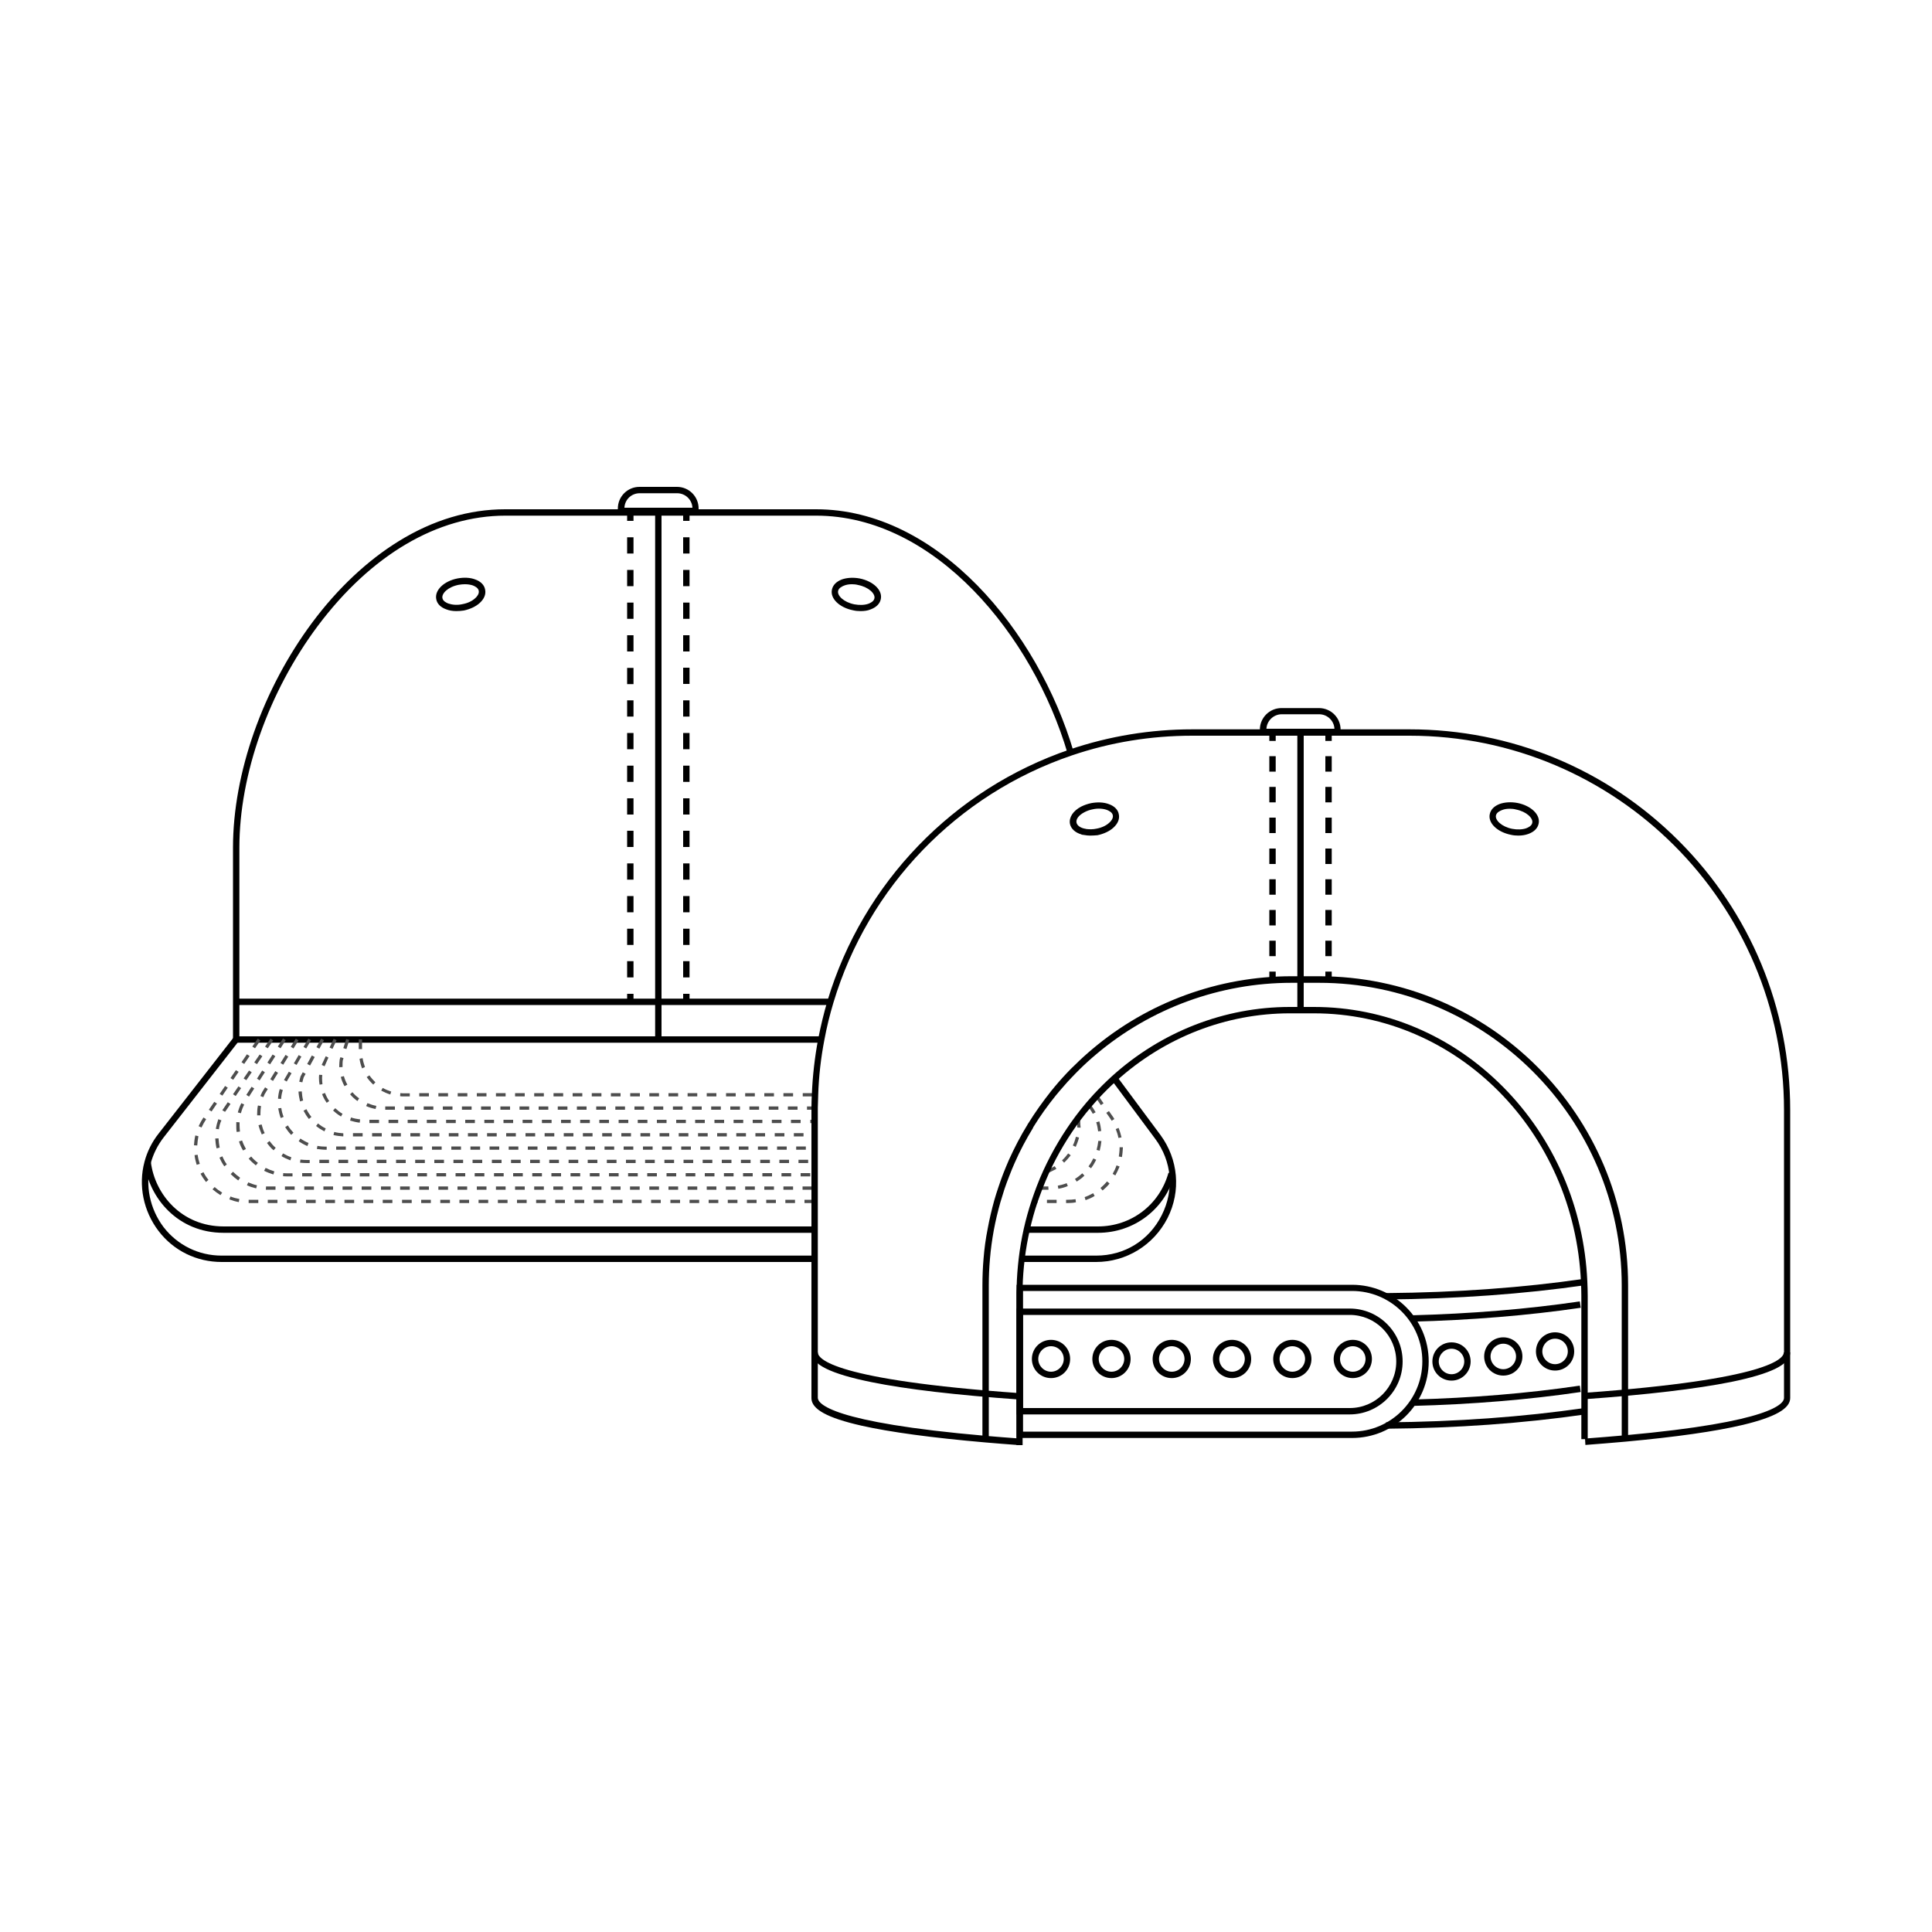 <svg xmlns="http://www.w3.org/2000/svg" xmlns:xlink="http://www.w3.org/1999/xlink" id="Layer_1" x="0px" y="0px" viewBox="0 0 100 100" style="enable-background:new 0 0 100 100;" xml:space="preserve"><style type="text/css">	.st0{fill:none;stroke:#000000;stroke-width:4;stroke-miterlimit:10;}	.st1{fill:#4D4D4D;}</style><g>	<g>		<g>			<g>				<path class="st0" d="M82.04,74.63"></path>			</g>		</g>		<g>			<g>				<path class="st0" d="M52.78,74.64"></path>			</g>		</g>		<g>			<g>				<path d="M82.05,72.42l-0.02-0.33c9.56-0.69,10.3-1.78,10.3-2.09h0.33c0,0.62-0.97,1.1-3.06,1.53      C87.8,71.89,85.26,72.19,82.05,72.42z"></path>			</g>		</g>		<g>			<g>				<path class="st0" d="M82.04,72.26"></path>			</g>		</g>		<g>			<g>				<path d="M52.77,72.44c-3.26-0.23-5.84-0.53-7.66-0.9C42.99,71.11,42,70.62,42,70h0.33c0,0.32,0.75,1.42,10.47,2.11L52.77,72.44z      "></path>			</g>		</g>		<g>			<g>				<rect x="67.15" y="37.92" width="0.33" height="14.38"></rect>			</g>		</g>		<g>			<g>				<g>					<rect x="65.7" y="50.29" width="0.33" height="0.41"></rect>				</g>			</g>			<g>				<g>					<path d="M66.03,49.49H65.7v-0.8h0.33V49.49z M66.03,47.9H65.7v-0.8h0.33V47.9z M66.03,46.31H65.7v-0.8h0.33V46.31z        M66.03,44.72H65.7v-0.8h0.33V44.72z M66.03,43.12H65.7v-0.8h0.33V43.12z M66.03,41.53H65.7v-0.8h0.33V41.53z M66.03,39.94       H65.7v-0.8h0.33V39.94z"></path>				</g>			</g>			<g>				<g>					<rect x="65.7" y="37.94" width="0.33" height="0.41"></rect>				</g>			</g>		</g>		<g>			<g>				<g>					<rect x="68.6" y="37.94" width="0.33" height="0.41"></rect>				</g>			</g>			<g>				<g>					<path d="M68.93,49.49H68.6v-0.8h0.33V49.49z M68.93,47.9H68.6v-0.8h0.33V47.9z M68.93,46.31H68.6v-0.8h0.33V46.31z        M68.93,44.72H68.6v-0.8h0.33V44.72z M68.93,43.12H68.6v-0.8h0.33V43.12z M68.93,41.53H68.6v-0.8h0.33V41.53z M68.93,39.94       H68.6v-0.8h0.33V39.94z"></path>				</g>			</g>			<g>				<g>					<rect x="68.6" y="50.29" width="0.33" height="0.41"></rect>				</g>			</g>		</g>		<g>			<g>				<path d="M69.98,74.43H52.62V66.5h17.36c2.19,0,3.97,1.78,3.97,3.97S72.17,74.43,69.98,74.43z M52.95,74.1h17.03      c2,0,3.64-1.63,3.64-3.64s-1.63-3.64-3.64-3.64H52.95V74.1z"></path>			</g>		</g>		<g>			<g>				<path d="M69.86,73.21H52.62v-5.48h17.24c1.51,0,2.74,1.23,2.74,2.74S71.37,73.21,69.86,73.21z M52.95,72.88h16.91      c1.33,0,2.41-1.08,2.41-2.41s-1.08-2.41-2.41-2.41H52.95V72.88z"></path>			</g>		</g>		<g>			<g>				<path d="M71.74,67.26l0-0.33c3.65-0.03,7.1-0.28,10.26-0.74l0.05,0.33C78.87,66.98,75.4,67.23,71.74,67.26z"></path>			</g>		</g>		<g>			<g>				<path d="M71.74,73.95l0-0.33c3.65-0.03,7.1-0.28,10.26-0.74l0.05,0.33C78.87,73.67,75.4,73.92,71.74,73.95z"></path>			</g>		</g>		<g>			<g>				<path d="M73.11,72.77l-0.01-0.33c3.05-0.08,5.97-0.32,8.67-0.72l0.05,0.33C79.11,72.45,76.18,72.69,73.11,72.77z"></path>			</g>		</g>		<g>			<g>				<path d="M73.07,68.41l-0.01-0.33c3.07-0.08,6-0.32,8.71-0.72l0.05,0.33C79.09,68.09,76.15,68.33,73.07,68.41z"></path>			</g>		</g>		<g>			<g>				<path d="M54.4,71.33c-0.55,0-0.99-0.44-0.99-0.99s0.44-0.99,0.99-0.99c0.55,0,0.99,0.44,0.99,0.99S54.95,71.33,54.4,71.33z       M54.4,69.68c-0.36,0-0.66,0.3-0.66,0.66S54.04,71,54.4,71c0.36,0,0.66-0.3,0.66-0.66S54.77,69.68,54.4,69.68z"></path>			</g>		</g>		<g>			<g>				<path d="M57.53,71.33c-0.55,0-0.99-0.44-0.99-0.99s0.44-0.99,0.99-0.99c0.55,0,0.99,0.44,0.99,0.99S58.07,71.33,57.53,71.33z       M57.53,69.68c-0.36,0-0.66,0.3-0.66,0.66S57.16,71,57.53,71c0.36,0,0.66-0.3,0.66-0.66S57.89,69.68,57.53,69.68z"></path>			</g>		</g>		<g>			<g>				<path d="M60.65,71.33c-0.55,0-0.99-0.44-0.99-0.99s0.44-0.99,0.99-0.99c0.55,0,0.99,0.44,0.99,0.99S61.19,71.33,60.65,71.33z       M60.65,69.68c-0.36,0-0.66,0.3-0.66,0.66S60.28,71,60.65,71s0.66-0.3,0.66-0.66S61.01,69.68,60.65,69.68z"></path>			</g>		</g>		<g>			<g>				<path d="M63.77,71.33c-0.55,0-0.99-0.44-0.99-0.99s0.44-0.99,0.99-0.99c0.55,0,0.99,0.44,0.99,0.99S64.32,71.33,63.77,71.33z       M63.77,69.68c-0.36,0-0.66,0.3-0.66,0.66S63.41,71,63.77,71s0.66-0.3,0.66-0.66S64.13,69.68,63.77,69.68z"></path>			</g>		</g>		<g>			<g>				<path d="M66.89,71.33c-0.55,0-0.99-0.44-0.99-0.99s0.44-0.99,0.99-0.99c0.55,0,0.99,0.44,0.99,0.99S67.44,71.33,66.89,71.33z       M66.89,69.68c-0.36,0-0.66,0.3-0.66,0.66S66.53,71,66.89,71s0.66-0.3,0.66-0.66S67.26,69.68,66.89,69.68z"></path>			</g>		</g>		<g>			<g>				<path d="M70.02,71.33c-0.55,0-0.99-0.44-0.99-0.99s0.44-0.99,0.99-0.99c0.55,0,0.99,0.44,0.99,0.99S70.56,71.33,70.02,71.33z       M70.02,69.68c-0.36,0-0.66,0.3-0.66,0.66S69.65,71,70.02,71s0.66-0.3,0.66-0.66S70.38,69.68,70.02,69.68z"></path>			</g>		</g>		<g>			<g>				<path d="M75.13,71.46c-0.55,0-0.99-0.44-0.99-0.99s0.44-0.99,0.99-0.99c0.55,0,0.99,0.44,0.99,0.99S75.67,71.46,75.13,71.46z       M75.13,69.81c-0.36,0-0.66,0.3-0.66,0.66s0.3,0.66,0.66,0.66c0.36,0,0.66-0.3,0.66-0.66S75.49,69.81,75.13,69.81z"></path>			</g>		</g>		<g>			<g>				<path d="M77.81,71.2c-0.55,0-0.99-0.44-0.99-0.99c0-0.55,0.44-0.99,0.99-0.99c0.55,0,0.99,0.44,0.99,0.99      C78.8,70.76,78.36,71.2,77.81,71.2z M77.81,69.55c-0.36,0-0.66,0.3-0.66,0.66s0.3,0.66,0.66,0.66s0.66-0.3,0.66-0.66      S78.17,69.55,77.81,69.55z"></path>			</g>		</g>		<g>			<g>				<path d="M80.49,70.94c-0.55,0-0.99-0.44-0.99-0.99s0.44-0.99,0.99-0.99c0.55,0,0.99,0.44,0.99,0.99S81.04,70.94,80.49,70.94z       M80.49,69.29c-0.36,0-0.66,0.3-0.66,0.66s0.3,0.66,0.66,0.66s0.66-0.3,0.66-0.66S80.86,69.29,80.49,69.29z"></path>			</g>		</g>		<g>			<g>				<path d="M42.5,53.97H12.06v-10.1c0-3.85,1.54-8.21,4.11-11.66c1.31-1.76,2.86-3.21,4.47-4.2c1.78-1.1,3.64-1.65,5.51-1.65h16.09      c6.31,0,11.49,6.31,13.33,12.55L55.26,39c-1.81-6.12-6.87-12.31-13.02-12.31H26.16c-3.51,0-6.96,2.03-9.72,5.72      c-2.53,3.39-4.05,7.68-4.05,11.46v9.77H42.5V53.97z"></path>			</g>		</g>		<g>			<g>				<polygon points="55.99,43.06 55.99,43.06 56.32,43.06     "></polygon>			</g>		</g>		<g>			<g>				<path d="M56.73,65.32H52.9v-0.33h3.84c1.46,0,2.73-0.78,3.39-2.09c0.66-1.31,0.53-2.79-0.34-3.96l-2.23-3l0.27-0.2l2.23,3      c0.93,1.26,1.08,2.91,0.37,4.31C59.71,64.45,58.3,65.32,56.73,65.32z"></path>			</g>		</g>		<g>			<g>				<path d="M42.16,65.32H11.47c-1.29,0-2.48-0.58-3.26-1.6c-0.79-1.03-1.06-2.37-0.73-3.59c0.14-0.53,0.39-1.03,0.74-1.47      l3.87-4.96l0.26,0.2l-3.87,4.96c-0.32,0.41-0.55,0.87-0.68,1.36c-0.3,1.12-0.05,2.35,0.67,3.3c0.72,0.93,1.81,1.47,3,1.47h30.69      V65.32z"></path>			</g>		</g>		<g>			<g>				<path d="M42.16,63.81H11.57c-2.38,0-3.86-1.82-4.09-3.61l0.33-0.04c0.21,1.65,1.58,3.32,3.77,3.32h30.59V63.81z"></path>			</g>		</g>		<g>			<g>				<path d="M56.83,63.81h-3.68v-0.33h3.68c1.72,0,3.19-1.12,3.65-2.78l0.32,0.09C60.3,62.59,58.7,63.81,56.83,63.81z"></path>			</g>		</g>		<g>			<g>				<rect x="33.91" y="26.52" width="0.33" height="27.28"></rect>			</g>		</g>		<g>			<g>				<g>					<rect x="32.46" y="51.44" width="0.33" height="0.41"></rect>				</g>			</g>			<g>				<g>					<path d="M32.79,50.59h-0.33v-0.84h0.33V50.59z M32.79,48.91h-0.33v-0.84h0.33V48.91z M32.79,47.22h-0.33v-0.84h0.33V47.22z        M32.79,45.53h-0.33v-0.84h0.33V45.53z M32.79,43.84h-0.33V43h0.33V43.84z M32.79,42.16h-0.33v-0.84h0.33V42.16z M32.79,40.47       h-0.33v-0.84h0.33V40.47z M32.79,38.78h-0.33v-0.84h0.33V38.78z M32.79,37.09h-0.33v-0.84h0.33V37.09z M32.79,35.41h-0.33       v-0.84h0.33V35.41z M32.79,33.72h-0.33v-0.84h0.33V33.72z M32.79,32.03h-0.33v-0.84h0.33V32.03z M32.79,30.34h-0.33V29.5h0.33       V30.34z M32.79,28.65h-0.33v-0.84h0.33V28.65z"></path>				</g>			</g>			<g>				<g>					<rect x="32.46" y="26.55" width="0.33" height="0.41"></rect>				</g>			</g>		</g>		<g>			<g>				<g>					<rect x="35.36" y="26.55" width="0.33" height="0.41"></rect>				</g>			</g>			<g>				<g>					<path d="M35.69,50.59h-0.33v-0.84h0.33V50.59z M35.69,48.91h-0.33v-0.84h0.33V48.91z M35.69,47.22h-0.33v-0.84h0.33V47.22z        M35.69,45.53h-0.33v-0.84h0.33V45.53z M35.69,43.84h-0.33V43h0.33V43.84z M35.69,42.16h-0.33v-0.84h0.33V42.16z M35.69,40.47       h-0.33v-0.84h0.33V40.47z M35.69,38.78h-0.33v-0.84h0.33V38.78z M35.69,37.09h-0.33v-0.84h0.33V37.09z M35.69,35.4h-0.33v-0.84       h0.33V35.4z M35.69,33.72h-0.33v-0.84h0.33V33.72z M35.69,32.03h-0.33v-0.84h0.33V32.03z M35.69,30.34h-0.33V29.5h0.33V30.34z        M35.69,28.65h-0.33v-0.84h0.33V28.65z"></path>				</g>			</g>			<g>				<g>					<rect x="35.36" y="51.44" width="0.33" height="0.41"></rect>				</g>			</g>		</g>		<g>			<g>				<rect x="12.23" y="51.69" width="30.75" height="0.33"></rect>			</g>		</g>		<g>			<g>				<g>					<path class="st1" d="M55.26,62.27h-0.08V62.1h0.08c0.14,0,0.27-0.01,0.41-0.03l0.02,0.16C55.55,62.26,55.41,62.27,55.26,62.27z        M54.69,62.27h-0.5V62.1h0.5V62.27z M53.7,62.27h-0.13V62.1h0.13V62.27z M56.19,62.12l-0.05-0.16c0.15-0.05,0.3-0.12,0.44-0.2       l0.08,0.14C56.51,62,56.35,62.06,56.19,62.12z M57.07,61.62l-0.11-0.13c0.12-0.1,0.24-0.22,0.34-0.34l0.13,0.11       C57.33,61.39,57.2,61.51,57.07,61.62z M57.73,60.84l-0.14-0.08c0.08-0.14,0.15-0.29,0.2-0.44l0.16,0.06       C57.88,60.54,57.81,60.7,57.73,60.84z M58.07,59.89l-0.16-0.03c0.02-0.15,0.04-0.3,0.04-0.44l0-0.04l0.17,0l0,0.04       C58.11,59.57,58.1,59.73,58.07,59.89z M57.89,58.9c-0.03-0.16-0.08-0.31-0.14-0.46l0.15-0.06c0.06,0.16,0.11,0.32,0.15,0.49       L57.89,58.9z M57.54,58.01c-0.02-0.04-0.05-0.07-0.07-0.11l-0.21-0.3l0.14-0.09l0.21,0.3c0.03,0.04,0.05,0.08,0.07,0.11       L57.54,58.01z M56.98,57.2l-0.28-0.41l0.14-0.09l0.28,0.41L56.98,57.2z"></path>				</g>			</g>			<g>				<g>					<path class="st1" d="M42.14,62.27h-0.5V62.1h0.5V62.27z M41.15,62.27h-0.5V62.1h0.5V62.27z M40.16,62.27h-0.5V62.1h0.5V62.27z        M39.16,62.27h-0.5V62.1h0.5V62.27z M38.17,62.27h-0.5V62.1h0.5V62.27z M37.18,62.27h-0.5V62.1h0.5V62.27z M36.19,62.27h-0.5       V62.1h0.5V62.27z M35.2,62.27h-0.5V62.1h0.5V62.27z M34.2,62.27h-0.5V62.1h0.5V62.27z M33.21,62.27h-0.5V62.1h0.5V62.27z        M32.22,62.27h-0.5V62.1h0.5V62.27z M31.23,62.27h-0.5V62.1h0.5V62.27z M30.24,62.27h-0.5V62.1h0.5V62.27z M29.24,62.27h-0.5       V62.1h0.5V62.27z M28.25,62.27h-0.5V62.1h0.5V62.27z M27.26,62.27h-0.5V62.1h0.5V62.27z M26.27,62.27h-0.5V62.1h0.5V62.27z        M25.27,62.27h-0.5V62.1h0.5V62.27z M24.28,62.27h-0.5V62.1h0.5V62.27z M23.29,62.27h-0.5V62.1h0.5V62.27z M22.3,62.27h-0.5       V62.1h0.5V62.27z M21.31,62.27h-0.5V62.1h0.5V62.27z M20.31,62.27h-0.5V62.1h0.5V62.27z M19.32,62.27h-0.5V62.1h0.5V62.27z        M18.33,62.27h-0.5V62.1h0.5V62.27z M17.34,62.27h-0.5V62.1h0.5V62.27z M16.34,62.27h-0.5V62.1h0.5V62.27z M15.35,62.27h-0.5       V62.1h0.5V62.27z M14.36,62.27h-0.5V62.1h0.5V62.27z M13.37,62.27l-0.5,0l0-0.17l0.5,0V62.27z M12.36,62.22       c-0.17-0.03-0.33-0.08-0.49-0.14l0.06-0.15c0.15,0.06,0.3,0.1,0.46,0.13L12.36,62.22z M11.41,61.86       c-0.14-0.09-0.28-0.19-0.41-0.3l0.11-0.12c0.12,0.11,0.25,0.2,0.39,0.29L11.41,61.86z M10.66,61.18       c-0.1-0.13-0.2-0.28-0.28-0.43l0.15-0.08c0.07,0.14,0.16,0.28,0.26,0.4L10.66,61.18z M10.18,60.29       c-0.05-0.16-0.09-0.33-0.11-0.5l0.16-0.02c0.02,0.16,0.06,0.32,0.11,0.47L10.18,60.29z M10.21,59.29l-0.17-0.01       c0.01-0.17,0.03-0.34,0.07-0.51l0.16,0.04C10.24,58.97,10.22,59.13,10.21,59.29z M10.43,58.36l-0.15-0.07       c0.07-0.15,0.15-0.3,0.25-0.45l0.14,0.09C10.58,58.07,10.5,58.21,10.43,58.36z M10.95,57.53l-0.14-0.09l0.28-0.41l0.14,0.09       L10.95,57.53z M11.51,56.71l-0.14-0.09l0.28-0.41l0.14,0.09L11.51,56.71z M12.07,55.89l-0.14-0.09l0.28-0.41l0.14,0.09       L12.07,55.89z M12.64,55.07l-0.14-0.09l0.28-0.41l0.14,0.09L12.64,55.07z M13.2,54.26l-0.14-0.09l0.28-0.41l0.14,0.09       L13.2,54.26z"></path>				</g>			</g>			<g>				<g>					<path class="st1" d="M54.27,61.58h-0.46v-0.17h0.45L54.27,61.58z M54.78,61.53l-0.03-0.16c0.16-0.03,0.31-0.07,0.46-0.13       l0.06,0.15C55.11,61.46,54.95,61.5,54.78,61.53z M55.73,61.16l-0.09-0.14c0.13-0.08,0.26-0.18,0.38-0.29l0.11,0.12       C56.01,60.97,55.87,61.07,55.73,61.16z M56.47,60.47l-0.13-0.1c0.1-0.13,0.18-0.27,0.25-0.41l0.15,0.07       C56.66,60.19,56.57,60.34,56.47,60.47z M56.92,59.56l-0.16-0.04c0.04-0.15,0.07-0.31,0.09-0.47l0.16,0.01       C56.99,59.23,56.96,59.4,56.92,59.56z M56.84,58.56c-0.02-0.16-0.05-0.32-0.1-0.47l0.16-0.05c0.05,0.16,0.08,0.33,0.1,0.5       L56.84,58.56z M56.56,57.65c-0.03-0.06-0.06-0.12-0.1-0.17l-0.16-0.24l0.14-0.09l0.16,0.24c0.04,0.06,0.07,0.12,0.11,0.18       L56.56,57.65z"></path>				</g>			</g>			<g>				<g>					<path class="st1" d="M13.89,61.58c-0.04,0-0.08,0-0.13,0l0.01-0.17c0.04,0,0.08,0,0.12,0h0.37v0.17H13.89       C13.89,61.58,13.89,61.58,13.89,61.58z M42.04,61.58h-0.5v-0.17h0.5V61.58z M41.05,61.58h-0.5v-0.17h0.5V61.58z M40.06,61.58       h-0.5v-0.17h0.5V61.58z M39.07,61.58h-0.5v-0.17h0.5V61.58z M38.07,61.58h-0.5v-0.17h0.5V61.58z M37.08,61.58h-0.5v-0.17h0.5       V61.58z M36.09,61.58h-0.5v-0.17h0.5V61.58z M35.1,61.58h-0.5v-0.17h0.5V61.58z M34.11,61.58h-0.5v-0.17h0.5V61.58z        M33.11,61.58h-0.5v-0.17h0.5V61.58z M32.12,61.58h-0.5v-0.17h0.5V61.58z M31.13,61.58h-0.5v-0.17h0.5V61.58z M30.14,61.58       h-0.5v-0.17h0.5V61.58z M29.14,61.58h-0.5v-0.17h0.5V61.58z M28.15,61.58h-0.5v-0.17h0.5V61.58z M27.16,61.58h-0.5v-0.17h0.5       V61.58z M26.17,61.58h-0.5v-0.17h0.5V61.58z M25.18,61.58h-0.5v-0.17h0.5V61.58z M24.18,61.58h-0.5v-0.17h0.5V61.58z        M23.19,61.58h-0.5v-0.17h0.5V61.58z M22.2,61.58h-0.5v-0.17h0.5V61.58z M21.21,61.58h-0.5v-0.17h0.5V61.58z M20.22,61.58h-0.5       v-0.17h0.5V61.58z M19.22,61.58h-0.5v-0.17h0.5V61.58z M18.23,61.58h-0.5v-0.17h0.5V61.58z M17.24,61.58h-0.5v-0.17h0.5V61.58z        M16.25,61.58h-0.5v-0.17h0.5V61.58z M15.25,61.58h-0.5v-0.17h0.5V61.58z M13.26,61.51c-0.17-0.04-0.33-0.09-0.48-0.16       l0.07-0.15c0.15,0.06,0.3,0.12,0.45,0.15L13.26,61.51z M12.33,61.1c-0.14-0.1-0.27-0.21-0.39-0.33l0.12-0.12       c0.11,0.11,0.24,0.22,0.37,0.31L12.33,61.1z M11.61,60.37c-0.1-0.14-0.18-0.29-0.25-0.45l0.15-0.07       c0.06,0.15,0.14,0.29,0.23,0.42L11.61,60.37z M11.21,59.44c-0.04-0.17-0.06-0.34-0.07-0.51l0.17-0.01       c0.01,0.16,0.03,0.32,0.06,0.48L11.21,59.44z M11.33,58.45l-0.16-0.02c0.03-0.17,0.07-0.33,0.13-0.5l0.16,0.06       C11.39,58.14,11.35,58.29,11.33,58.45z M11.65,57.55l-0.14-0.08c0.01-0.03,0.03-0.05,0.05-0.08l0.23-0.34l0.14,0.09l-0.23,0.34       C11.68,57.5,11.66,57.53,11.65,57.55z M12.2,56.73l-0.14-0.09l0.28-0.41l0.14,0.09L12.2,56.73z M12.75,55.91l-0.14-0.09       l0.28-0.41l0.14,0.09L12.75,55.91z M13.3,55.08l-0.14-0.09l0.28-0.41l0.14,0.09L13.3,55.08z M13.86,54.26l-0.14-0.09L14,53.76       l0.14,0.09L13.86,54.26z"></path>				</g>			</g>			<g>				<g>					<path class="st1" d="M54.22,60.72l-0.06-0.15c0.15-0.06,0.29-0.13,0.43-0.21l0.09,0.14C54.53,60.58,54.38,60.66,54.22,60.72z        M55.08,60.18l-0.11-0.12c0.12-0.11,0.22-0.23,0.32-0.36l0.13,0.1C55.32,59.93,55.2,60.06,55.08,60.18z M55.68,59.36       l-0.15-0.07c0.07-0.14,0.12-0.3,0.16-0.45l0.16,0.04C55.81,59.04,55.75,59.2,55.68,59.36z M55.93,58.37l-0.17-0.01       c0-0.04,0-0.08,0-0.13c0-0.12-0.01-0.24-0.03-0.35l0.16-0.02c0.02,0.12,0.03,0.25,0.03,0.38       C55.93,58.28,55.93,58.33,55.93,58.37z"></path>				</g>			</g>			<g>				<g>					<path class="st1" d="M41.94,60.89h-0.5v-0.17h0.5V60.89z M40.95,60.89h-0.5v-0.17h0.5V60.89z M39.96,60.89h-0.5v-0.17h0.5       V60.89z M38.96,60.89h-0.5v-0.17h0.5V60.89z M37.97,60.89h-0.5v-0.17h0.5V60.89z M36.98,60.89h-0.5v-0.17h0.5V60.89z        M35.99,60.89h-0.5v-0.17h0.5V60.89z M35,60.89h-0.5v-0.17H35V60.89z M34,60.89h-0.5v-0.17H34V60.89z M33.01,60.89h-0.5v-0.17       h0.5V60.89z M32.02,60.89h-0.5v-0.17h0.5V60.89z M31.03,60.89h-0.5v-0.17h0.5V60.89z M30.03,60.89h-0.5v-0.17h0.5V60.89z        M29.04,60.89h-0.5v-0.17h0.5V60.89z M28.05,60.89h-0.5v-0.17h0.5V60.89z M27.06,60.89h-0.5v-0.17h0.5V60.89z M26.07,60.89       h-0.5v-0.17h0.5V60.89z M25.07,60.89h-0.5v-0.17h0.5V60.89z M24.08,60.89h-0.5v-0.17h0.5V60.89z M23.09,60.89h-0.5v-0.17h0.5       V60.89z M22.1,60.89h-0.5v-0.17h0.5V60.89z M21.11,60.89h-0.5v-0.17h0.5V60.89z M20.11,60.89h-0.5v-0.17h0.5V60.89z        M19.12,60.89h-0.5v-0.17h0.5V60.89z M18.13,60.89h-0.5v-0.17h0.5V60.89z M17.14,60.89h-0.5v-0.17h0.5V60.89z M16.14,60.89       h-0.5v-0.17h0.5V60.89z M15.15,60.89h-0.26c-0.08,0-0.16,0-0.24-0.01l0.01-0.16c0.07,0.01,0.15,0.01,0.22,0.01h0.26V60.89z        M14.15,60.79c-0.16-0.05-0.32-0.11-0.48-0.19l0.08-0.15c0.14,0.07,0.29,0.13,0.45,0.18L14.15,60.79z M13.24,60.32       c-0.13-0.11-0.26-0.22-0.37-0.35L13,59.86c0.1,0.12,0.22,0.23,0.35,0.33L13.24,60.32z M12.58,59.55       c-0.09-0.15-0.16-0.3-0.21-0.47l0.16-0.05c0.05,0.15,0.12,0.3,0.2,0.44L12.58,59.55z M12.25,58.59       c-0.02-0.12-0.02-0.24-0.02-0.35c0-0.05,0-0.1,0-0.16l0.17,0.01c0,0.05,0,0.1,0,0.15c0,0.11,0.01,0.22,0.02,0.33L12.25,58.59z        M12.47,57.62l-0.16-0.04c0.04-0.16,0.1-0.32,0.18-0.48l0.15,0.07C12.57,57.31,12.51,57.46,12.47,57.62z M12.89,56.76       l-0.14-0.09l0.27-0.42l0.14,0.09L12.89,56.76z M13.44,55.92l-0.14-0.09l0.27-0.42l0.14,0.09L13.44,55.92z M13.98,55.09       L13.84,55l0.27-0.42l0.14,0.09L13.98,55.09z M14.52,54.26l-0.14-0.09l0.27-0.42l0.14,0.09L14.52,54.26z"></path>				</g>			</g>			<g>				<g>					<path class="st1" d="M41.83,60.2h-0.5v-0.17h0.5V60.2z M40.84,60.2h-0.5v-0.17h0.5V60.2z M39.85,60.2h-0.5v-0.17h0.5V60.2z        M38.85,60.2h-0.5v-0.17h0.5V60.2z M37.86,60.2h-0.5v-0.17h0.5V60.2z M36.87,60.2h-0.5v-0.17h0.5V60.2z M35.88,60.2h-0.5v-0.17       h0.5V60.2z M34.89,60.2h-0.5v-0.17h0.5V60.2z M33.89,60.2h-0.5v-0.17h0.5V60.2z M32.9,60.2h-0.5v-0.17h0.5V60.2z M31.91,60.2       h-0.5v-0.17h0.5V60.2z M30.92,60.2h-0.5v-0.17h0.5V60.2z M29.93,60.2h-0.5v-0.17h0.5V60.2z M28.93,60.2h-0.5v-0.17h0.5V60.2z        M27.94,60.2h-0.5v-0.17h0.5V60.2z M26.95,60.2h-0.5v-0.17h0.5V60.2z M25.96,60.2h-0.5v-0.17h0.5V60.2z M24.96,60.2h-0.5v-0.17       h0.5V60.2z M23.97,60.2h-0.5v-0.17h0.5V60.2z M22.98,60.2h-0.5v-0.17h0.5V60.2z M21.99,60.2h-0.5v-0.17h0.5V60.2z M21,60.2       h-0.5v-0.17H21V60.2z M20,60.2h-0.5v-0.17H20V60.2z M19.01,60.2h-0.5v-0.17h0.5V60.2z M18.02,60.2h-0.5v-0.17h0.5V60.2z        M17.03,60.2h-0.5v-0.17h0.5V60.2z M16.04,60.2h-0.15c-0.12,0-0.24-0.01-0.36-0.02l0.02-0.16c0.11,0.01,0.22,0.02,0.33,0.02       h0.15V60.2z M15.03,60.06c-0.16-0.06-0.32-0.13-0.46-0.22l0.08-0.14c0.14,0.08,0.28,0.15,0.43,0.2L15.03,60.06z M14.16,59.54       c-0.13-0.11-0.24-0.24-0.34-0.38l0.13-0.1c0.1,0.13,0.2,0.25,0.32,0.35L14.16,59.54z M13.55,58.72       c-0.07-0.16-0.13-0.32-0.17-0.48l0.16-0.04c0.04,0.15,0.09,0.31,0.16,0.45L13.55,58.72z M13.31,57.73c0-0.03,0-0.06,0-0.09       c0-0.14,0.01-0.28,0.04-0.42l0.16,0.03c-0.02,0.13-0.03,0.26-0.03,0.39c0,0.03,0,0.06,0,0.09L13.31,57.73z M13.63,56.79       l-0.15-0.06c0.02-0.06,0.05-0.12,0.08-0.18l0-0.01l0.16-0.26l0.14,0.09l-0.16,0.26C13.68,56.68,13.66,56.73,13.63,56.79z        M14.13,55.95l-0.14-0.09l0.26-0.42l0.14,0.09L14.13,55.95z M14.66,55.11l-0.14-0.09l0.26-0.42l0.14,0.09L14.66,55.11z        M15.19,54.27l-0.14-0.09l0.26-0.42l0.14,0.09L15.19,54.27z"></path>				</g>			</g>			<g>				<g>					<path class="st1" d="M41.71,59.51h-0.5v-0.17h0.5V59.51z M40.72,59.51h-0.5v-0.17h0.5V59.51z M39.73,59.51h-0.5v-0.17h0.5       V59.51z M38.74,59.51h-0.5v-0.17h0.5V59.51z M37.75,59.51h-0.5v-0.17h0.5V59.51z M36.75,59.51h-0.5v-0.17h0.5V59.51z        M35.76,59.51h-0.5v-0.17h0.5V59.51z M34.77,59.51h-0.5v-0.17h0.5V59.51z M33.78,59.51h-0.5v-0.17h0.5V59.51z M32.78,59.51       h-0.5v-0.17h0.5V59.51z M31.79,59.51h-0.5v-0.17h0.5V59.51z M30.8,59.51h-0.5v-0.17h0.5V59.51z M29.81,59.51h-0.5v-0.17h0.5       V59.51z M28.82,59.51h-0.5v-0.17h0.5V59.51z M27.82,59.51h-0.5v-0.17h0.5V59.51z M26.83,59.51h-0.5v-0.17h0.5V59.51z        M25.84,59.51h-0.5v-0.17h0.5V59.51z M24.85,59.51h-0.5v-0.17h0.5V59.51z M23.86,59.51h-0.5v-0.17h0.5V59.51z M22.86,59.51       h-0.5v-0.17h0.5V59.51z M21.87,59.51h-0.5v-0.17h0.5V59.51z M20.88,59.51h-0.5v-0.17h0.5V59.51z M19.89,59.51h-0.5v-0.17h0.5       V59.51z M18.89,59.51h-0.5v-0.17h0.5V59.51z M17.9,59.51h-0.5v-0.17h0.5V59.51z M16.91,59.51h-0.03       c-0.16,0-0.32-0.02-0.48-0.04l0.03-0.16c0.15,0.03,0.3,0.04,0.45,0.04h0.03V59.51z M15.91,59.32       c-0.16-0.07-0.31-0.15-0.45-0.25l0.09-0.14c0.13,0.09,0.27,0.17,0.42,0.23L15.91,59.32z M15.07,58.74       c-0.12-0.12-0.22-0.26-0.31-0.4l0.14-0.09c0.08,0.14,0.18,0.26,0.29,0.38L15.07,58.74z M14.53,57.87       c-0.06-0.16-0.1-0.33-0.13-0.5l0.16-0.02c0.02,0.16,0.06,0.31,0.12,0.46L14.53,57.87z M14.55,56.88l-0.16-0.01       c0.01-0.17,0.04-0.34,0.09-0.5l0.16,0.05C14.59,56.56,14.56,56.72,14.55,56.88z M14.84,55.98l-0.14-0.08l0.25-0.43l0.14,0.08       L14.84,55.98z M15.35,55.12l-0.14-0.08l0.25-0.43l0.14,0.08L15.35,55.12z M15.85,54.27l-0.14-0.08l0.25-0.43l0.14,0.08       L15.85,54.27z"></path>				</g>			</g>			<g>				<g>					<path class="st1" d="M42.16,58.82h-0.08v-0.17h0.08V58.82z M41.59,58.82h-0.5v-0.17h0.5V58.82z M40.6,58.82h-0.5v-0.17h0.5       V58.82z M39.6,58.82h-0.5v-0.17h0.5V58.82z M38.61,58.82h-0.5v-0.17h0.5V58.82z M37.62,58.82h-0.5v-0.17h0.5V58.82z        M36.63,58.82h-0.5v-0.17h0.5V58.82z M35.63,58.82h-0.5v-0.17h0.5V58.82z M34.64,58.82h-0.5v-0.17h0.5V58.82z M33.65,58.82       h-0.5v-0.17h0.5V58.82z M32.66,58.82h-0.5v-0.17h0.5V58.82z M31.67,58.82h-0.5v-0.17h0.5V58.82z M30.67,58.82h-0.5v-0.17h0.5       V58.82z M29.68,58.82h-0.5v-0.17h0.5V58.82z M28.69,58.82h-0.5v-0.17h0.5V58.82z M27.7,58.82h-0.5v-0.17h0.5V58.82z        M26.7,58.82h-0.5v-0.17h0.5V58.82z M25.71,58.82h-0.5v-0.17h0.5V58.82z M24.72,58.82h-0.5v-0.17h0.5V58.82z M23.73,58.82h-0.5       v-0.17h0.5V58.82z M22.74,58.82h-0.5v-0.17h0.5V58.82z M21.74,58.82h-0.5v-0.17h0.5V58.82z M20.75,58.82h-0.5v-0.17h0.5V58.82z        M19.76,58.82h-0.5v-0.17h0.5V58.82z M18.77,58.82h-0.5v-0.17h0.5V58.82z M17.77,58.82c-0.17-0.01-0.34-0.03-0.51-0.07       l0.04-0.16c0.15,0.04,0.31,0.06,0.47,0.07L17.77,58.82z M16.79,58.56c-0.15-0.08-0.3-0.17-0.43-0.28l0.1-0.13       c0.12,0.1,0.26,0.19,0.4,0.26L16.79,58.56z M15.99,57.92c-0.11-0.13-0.2-0.28-0.28-0.43l0.15-0.08       c0.07,0.14,0.16,0.28,0.26,0.4L15.99,57.92z M15.53,57.01c-0.04-0.17-0.07-0.34-0.08-0.51l0.17-0.01       c0.01,0.16,0.03,0.32,0.07,0.47L15.53,57.01z M15.65,56.02l-0.16-0.03c0.02-0.1,0.04-0.19,0.07-0.29l0.01-0.01l0.1-0.19       l0.15,0.08l-0.1,0.18C15.69,55.85,15.67,55.94,15.65,56.02z M16.05,55.15l-0.15-0.08l0.24-0.44l0.15,0.08L16.05,55.15z        M16.53,54.28l-0.15-0.08l0.24-0.44l0.15,0.08L16.53,54.28z"></path>				</g>			</g>			<g>				<g>					<path class="st1" d="M42.16,58.13h-0.22v-0.17h0.22V58.13z M41.44,58.13h-0.5v-0.17h0.5V58.13z M40.45,58.13h-0.5v-0.17h0.5       V58.13z M39.46,58.13h-0.5v-0.17h0.5V58.13z M38.47,58.13h-0.5v-0.17h0.5V58.13z M37.48,58.13h-0.5v-0.17h0.5V58.13z        M36.48,58.13h-0.5v-0.17h0.5V58.13z M35.49,58.13H35v-0.17h0.5V58.13z M34.5,58.13H34v-0.17h0.5V58.13z M33.51,58.13h-0.5       v-0.17h0.5V58.13z M32.52,58.13h-0.5v-0.17h0.5V58.13z M31.52,58.13h-0.5v-0.17h0.5V58.13z M30.53,58.13h-0.5v-0.17h0.5V58.13z        M29.54,58.13h-0.5v-0.17h0.5V58.13z M28.55,58.13h-0.5v-0.17h0.5V58.13z M27.55,58.13h-0.5v-0.17h0.5V58.13z M26.56,58.13       h-0.5v-0.17h0.5V58.13z M25.57,58.13h-0.5v-0.17h0.5V58.13z M24.58,58.13h-0.5v-0.17h0.5V58.13z M23.59,58.13h-0.5v-0.17h0.5       V58.13z M22.59,58.13h-0.5v-0.17h0.5V58.13z M21.6,58.13h-0.5v-0.17h0.5V58.13z M20.61,58.13h-0.5v-0.17h0.5V58.13z        M19.62,58.13h-0.5v-0.17h0.5V58.13z M18.62,58.11c-0.17-0.02-0.34-0.06-0.5-0.11l0.05-0.16c0.15,0.05,0.31,0.08,0.47,0.1       L18.62,58.11z M17.65,57.79c-0.15-0.09-0.28-0.19-0.41-0.31l0.11-0.12c0.12,0.11,0.24,0.21,0.38,0.29L17.65,57.79z        M16.91,57.08c-0.1-0.14-0.18-0.29-0.24-0.45l0.15-0.06c0.06,0.15,0.13,0.29,0.22,0.42L16.91,57.08z M16.54,56.14       c-0.02-0.11-0.03-0.23-0.03-0.34c0-0.06,0-0.11,0.01-0.17l0.16,0.01c0,0.05-0.01,0.11-0.01,0.16c0,0.11,0.01,0.21,0.02,0.32       L16.54,56.14z M16.8,55.19l-0.15-0.07l0.21-0.45L17,54.74L16.8,55.19z M17.21,54.29l-0.15-0.07l0.21-0.45l0.15,0.07       L17.21,54.29z"></path>				</g>			</g>			<g>				<g>					<path class="st1" d="M42.16,57.44h-0.39v-0.17h0.39V57.44z M41.28,57.44h-0.5v-0.17h0.5V57.44z M40.29,57.44h-0.5v-0.17h0.5       V57.44z M39.29,57.44h-0.5v-0.17h0.5V57.44z M38.3,57.44h-0.5v-0.17h0.5V57.44z M37.31,57.44h-0.5v-0.17h0.5V57.44z        M36.32,57.44h-0.5v-0.17h0.5V57.44z M35.33,57.44h-0.5v-0.17h0.5V57.44z M34.33,57.44h-0.5v-0.17h0.5V57.44z M33.34,57.44       h-0.5v-0.17h0.5V57.44z M32.35,57.44h-0.5v-0.17h0.5V57.44z M31.36,57.44h-0.5v-0.17h0.5V57.44z M30.36,57.44h-0.5v-0.17h0.5       V57.44z M29.37,57.44h-0.5v-0.17h0.5V57.44z M28.38,57.44h-0.5v-0.17h0.5V57.44z M27.39,57.44h-0.5v-0.17h0.5V57.44z        M26.4,57.44h-0.5v-0.17h0.5V57.44z M25.4,57.44h-0.5v-0.17h0.5V57.44z M24.41,57.44h-0.5v-0.17h0.5V57.44z M23.42,57.44h-0.5       v-0.17h0.5V57.44z M22.43,57.44h-0.5v-0.17h0.5V57.44z M21.44,57.44h-0.5v-0.17h0.5V57.44z M20.44,57.44h-0.5v-0.17h0.5V57.44z        M19.44,57.4c-0.17-0.03-0.33-0.08-0.49-0.15l0.07-0.15c0.15,0.06,0.3,0.11,0.46,0.14L19.44,57.4z M18.5,56.99       c-0.14-0.1-0.27-0.22-0.38-0.35l0.12-0.11c0.1,0.12,0.22,0.23,0.35,0.32L18.5,56.99z M17.83,56.22       c-0.08-0.15-0.15-0.31-0.19-0.48l0.16-0.04c0.04,0.15,0.1,0.3,0.18,0.44L17.83,56.22z M17.56,55.24c0-0.03,0-0.06,0-0.1       c0-0.09,0.01-0.18,0.02-0.27l0-0.02l0.04-0.13l0.16,0.05l-0.04,0.13c-0.01,0.08-0.01,0.16-0.01,0.24c0,0.03,0,0.06,0,0.09       L17.56,55.24z M17.93,54.3l-0.16-0.05l0.15-0.47l0.16,0.05L17.93,54.3z"></path>				</g>			</g>			<g>				<g>					<path class="st1" d="M42.05,56.75h-0.5v-0.17h0.5V56.75z M41.05,56.75h-0.5v-0.17h0.5V56.75z M40.06,56.75h-0.5v-0.17h0.5       V56.75z M39.07,56.75h-0.5v-0.17h0.5V56.75z M38.08,56.75h-0.5v-0.17h0.5V56.75z M37.08,56.75h-0.5v-0.17h0.5V56.75z        M36.09,56.75h-0.5v-0.17h0.5V56.75z M35.1,56.75h-0.5v-0.17h0.5V56.75z M34.11,56.75h-0.5v-0.17h0.5V56.75z M33.12,56.75h-0.5       v-0.17h0.5V56.75z M32.12,56.75h-0.5v-0.17h0.5V56.75z M31.13,56.75h-0.5v-0.17h0.5V56.75z M30.14,56.75h-0.5v-0.17h0.5V56.75z        M29.15,56.75h-0.5v-0.17h0.5V56.75z M28.15,56.75h-0.5v-0.17h0.5V56.75z M27.16,56.75h-0.5v-0.17h0.5V56.75z M26.17,56.75       h-0.5v-0.17h0.5V56.75z M25.18,56.75h-0.5v-0.17h0.5V56.75z M24.19,56.75h-0.5v-0.17h0.5V56.75z M23.19,56.75h-0.5v-0.17h0.5       V56.75z M22.2,56.75h-0.5v-0.17h0.5V56.75z M21.21,56.75h-0.34c-0.05,0-0.11,0-0.16-0.01l0.01-0.16c0.05,0,0.1,0.01,0.15,0.01       h0.34V56.75z M20.2,56.65c-0.16-0.05-0.32-0.12-0.47-0.2l0.08-0.14c0.14,0.08,0.29,0.14,0.44,0.19L20.2,56.65z M19.32,56.14       c-0.13-0.12-0.24-0.25-0.34-0.39l0.14-0.09c0.09,0.13,0.2,0.25,0.31,0.36L19.32,56.14z M18.74,55.3       c-0.06-0.16-0.11-0.33-0.13-0.5l0.16-0.03c0.02,0.16,0.07,0.31,0.12,0.46L18.74,55.3z M18.74,54.3h-0.17v-0.5h0.17V54.3z"></path>				</g>			</g>		</g>		<g>			<g>				<path d="M69.4,38.06h-4.19v-0.29c0-0.62,0.5-1.12,1.12-1.12h1.94c0.62,0,1.12,0.5,1.12,1.12V38.06z M65.55,37.72h3.52      c-0.02-0.42-0.37-0.75-0.79-0.75h-1.94C65.92,36.97,65.57,37.31,65.55,37.72z"></path>			</g>		</g>		<g>			<g>				<path d="M36.17,26.61h-4.19v-0.29c0-0.62,0.5-1.12,1.12-1.12h1.94c0.62,0,1.12,0.5,1.12,1.12V26.61z M32.32,26.28h3.52      c-0.02-0.42-0.37-0.75-0.79-0.75h-1.94C32.68,25.53,32.34,25.86,32.32,26.28z"></path>			</g>		</g>		<g>			<g>				<path d="M44.54,31.63c-0.13,0-0.25-0.01-0.38-0.04c-0.71-0.14-1.2-0.61-1.1-1.07c0.05-0.24,0.23-0.42,0.52-0.53      c0.26-0.09,0.58-0.11,0.91-0.05c0.71,0.14,1.2,0.61,1.1,1.07c-0.05,0.24-0.23,0.42-0.52,0.53      C44.91,31.61,44.73,31.63,44.54,31.63z M44.1,30.24c-0.15,0-0.29,0.02-0.41,0.07c-0.1,0.04-0.28,0.12-0.31,0.28      c-0.05,0.24,0.29,0.58,0.84,0.69c0.27,0.05,0.53,0.04,0.73-0.03c0.1-0.04,0.28-0.12,0.31-0.28c0.05-0.24-0.29-0.58-0.84-0.69      C44.31,30.25,44.2,30.24,44.1,30.24z"></path>			</g>		</g>		<g>			<g>				<path d="M23.62,31.63c-0.19,0-0.37-0.03-0.52-0.09c-0.29-0.1-0.48-0.29-0.52-0.53c-0.09-0.46,0.39-0.93,1.1-1.07      c0.32-0.06,0.65-0.05,0.91,0.05c0.29,0.1,0.48,0.29,0.52,0.53c0.05,0.24-0.05,0.48-0.28,0.69c-0.21,0.19-0.5,0.32-0.82,0.39      C23.87,31.62,23.75,31.63,23.62,31.63z M24.06,30.24c-0.1,0-0.21,0.01-0.32,0.03c-0.56,0.11-0.89,0.45-0.84,0.69      c0.03,0.16,0.21,0.24,0.31,0.28c0.21,0.07,0.47,0.09,0.73,0.03c0.27-0.05,0.5-0.16,0.66-0.31c0.08-0.07,0.21-0.22,0.18-0.38      c-0.03-0.16-0.21-0.24-0.31-0.28C24.35,30.26,24.21,30.24,24.06,30.24z"></path>			</g>		</g>		<g>			<g>				<path d="M78.59,43.25c-0.13,0-0.25-0.01-0.38-0.04c-0.71-0.14-1.2-0.61-1.1-1.07c0.05-0.24,0.23-0.42,0.52-0.53      c0.26-0.09,0.58-0.11,0.91-0.05c0.71,0.14,1.2,0.61,1.1,1.07c-0.05,0.24-0.23,0.42-0.52,0.53      C78.96,43.22,78.78,43.25,78.59,43.25z M78.15,41.86c-0.15,0-0.29,0.02-0.41,0.07c-0.1,0.04-0.28,0.12-0.31,0.28      c-0.05,0.24,0.29,0.58,0.84,0.69c0.26,0.05,0.53,0.04,0.73-0.03c0.1-0.04,0.28-0.12,0.31-0.28c0.05-0.24-0.29-0.58-0.84-0.69      C78.36,41.87,78.25,41.86,78.15,41.86z"></path>			</g>		</g>		<g>			<g>				<path d="M56.43,43.25c-0.1,0-0.21-0.01-0.31-0.03l-0.14-0.02v-0.01c-0.33-0.09-0.55-0.3-0.6-0.55      c-0.06-0.33,0.16-0.67,0.58-0.89c0.16-0.08,0.33-0.14,0.52-0.18c0.32-0.06,0.65-0.05,0.91,0.05c0.29,0.1,0.48,0.29,0.52,0.53      c0.05,0.24-0.05,0.48-0.28,0.69c-0.21,0.19-0.5,0.32-0.82,0.39C56.69,43.24,56.56,43.25,56.43,43.25z M56.23,42.91      c0.17,0.02,0.35,0.02,0.53-0.02l0,0c0.27-0.05,0.5-0.16,0.66-0.31c0.08-0.07,0.21-0.22,0.18-0.38      c-0.03-0.16-0.21-0.24-0.31-0.28c-0.2-0.07-0.47-0.09-0.73-0.03c-0.16,0.03-0.3,0.08-0.43,0.15c-0.29,0.15-0.45,0.36-0.41,0.54      c0.03,0.15,0.21,0.28,0.47,0.32L56.23,42.91z"></path>			</g>		</g>		<g>			<g>				<path d="M84.27,74.5h-0.33v-7.96c0-8.64-7.03-15.67-15.67-15.67h-1.42c-3.69,0-7.28,1.31-10.1,3.69      c-0.31,0.26-0.61,0.53-0.89,0.81c-0.13,0.13-0.26,0.26-0.4,0.41c-0.14,0.14-0.27,0.29-0.4,0.44c-0.14,0.16-0.28,0.32-0.41,0.48      c-0.42,0.52-0.81,1.06-1.16,1.63c-0.01,0.01-0.02,0.03-0.02,0.04l0,0.01c-0.36,0.59-0.68,1.19-0.95,1.81      c-0.1,0.23-0.2,0.46-0.28,0.68c-0.09,0.22-0.17,0.45-0.25,0.68c-0.07,0.22-0.14,0.45-0.21,0.68c-0.13,0.46-0.25,0.95-0.34,1.44      c-0.09,0.49-0.16,1-0.2,1.49c-0.04,0.45-0.06,0.91-0.06,1.37v7.96h-0.33v-7.96c0-0.47,0.02-0.95,0.06-1.4      c0.04-0.51,0.11-1.02,0.21-1.52c0.09-0.5,0.21-1,0.34-1.47c0.07-0.24,0.14-0.47,0.22-0.7c0.08-0.24,0.16-0.47,0.25-0.7      c0.09-0.23,0.19-0.47,0.29-0.7c0.28-0.62,0.6-1.24,0.97-1.84l0-0.01c0.01-0.02,0.02-0.03,0.03-0.04      c0.36-0.58,0.76-1.14,1.18-1.67c0.13-0.16,0.27-0.33,0.41-0.49c0.13-0.15,0.27-0.3,0.41-0.45c0.14-0.15,0.28-0.29,0.41-0.41      c0.29-0.29,0.6-0.57,0.91-0.83c2.88-2.43,6.54-3.77,10.31-3.77h1.42c8.82,0,16,7.18,16,16V74.5z"></path>			</g>		</g>		<g>			<g>				<path d="M52.94,74.8h-0.33v-7.73c0-0.13,0-0.26,0.01-0.39c0-0.01,0-0.02,0-0.03c0.01-0.51,0.05-1.02,0.11-1.53      c0.06-0.51,0.15-1.03,0.26-1.52c0.11-0.49,0.25-0.99,0.41-1.47c0.08-0.23,0.16-0.47,0.25-0.7c0.11-0.29,0.23-0.58,0.36-0.86      c0.46-1,1.02-1.94,1.67-2.81c0.18-0.24,0.36-0.47,0.55-0.69c0.14-0.16,0.27-0.31,0.4-0.45c0.3-0.32,0.61-0.63,0.93-0.92      c2.56-2.31,5.83-3.58,9.2-3.58h1.25c3.67,0,7.14,1.47,9.79,4.14c2.64,2.66,4.19,6.24,4.36,10.07c0.01,0.25,0.02,0.49,0.02,0.73      v7.43h-0.33v-7.43c0-0.23-0.01-0.47-0.02-0.71c-0.35-7.79-6.42-13.9-13.82-13.9h-1.25c-3.29,0-6.48,1.24-8.98,3.5      c-0.31,0.28-0.62,0.58-0.91,0.9c-0.13,0.14-0.26,0.29-0.39,0.44c-0.18,0.21-0.37,0.44-0.54,0.67c-0.64,0.85-1.19,1.77-1.64,2.75      c-0.12,0.27-0.24,0.55-0.35,0.84c-0.09,0.23-0.17,0.46-0.25,0.68c-0.16,0.47-0.29,0.95-0.4,1.44c-0.11,0.49-0.2,0.99-0.26,1.49      c-0.06,0.5-0.1,1-0.11,1.5l0,0.02l0,0.01c0,0.13,0,0.25,0,0.38V74.8z"></path>			</g>		</g>		<g>			<g>				<path d="M52.77,74.8c-0.65-0.05-1.23-0.09-1.77-0.14c-2.75-0.24-4.91-0.53-6.42-0.87c-1.76-0.4-2.58-0.85-2.58-1.42v-14.9      c0-0.04,0-0.08,0-0.12c0-0.24,0.01-0.47,0.02-0.69c0.04-0.97,0.15-1.94,0.33-2.89c0.13-0.66,0.29-1.33,0.48-1.97      c1.83-6.1,6.52-10.96,12.55-13.01c2.04-0.69,4.17-1.04,6.34-1.04h11.23c5.27,0,10.22,2.05,13.94,5.77      c3.72,3.72,5.77,8.67,5.77,13.94v14.9c0,0.55-0.78,0.99-2.44,1.39c-1.43,0.34-3.48,0.63-6.09,0.87      c-0.69,0.06-1.38,0.12-2.07,0.17l-0.02-0.33c0.69-0.05,1.38-0.11,2.07-0.17c7.64-0.69,8.23-1.65,8.23-1.93v-14.9      c0-10.69-8.7-19.38-19.38-19.38H61.71c-2.14,0-4.23,0.34-6.23,1.02c-5.93,2.01-10.54,6.79-12.34,12.79      c-0.19,0.63-0.35,1.28-0.47,1.93c-0.18,0.93-0.29,1.89-0.32,2.84c-0.01,0.22-0.01,0.45-0.02,0.68c0,0.04,0,0.08,0,0.11v14.9      c0,0.29,0.63,1.27,8.7,1.97c0.54,0.05,1.12,0.09,1.77,0.14L52.77,74.8z"></path>			</g>		</g>	</g></g></svg>